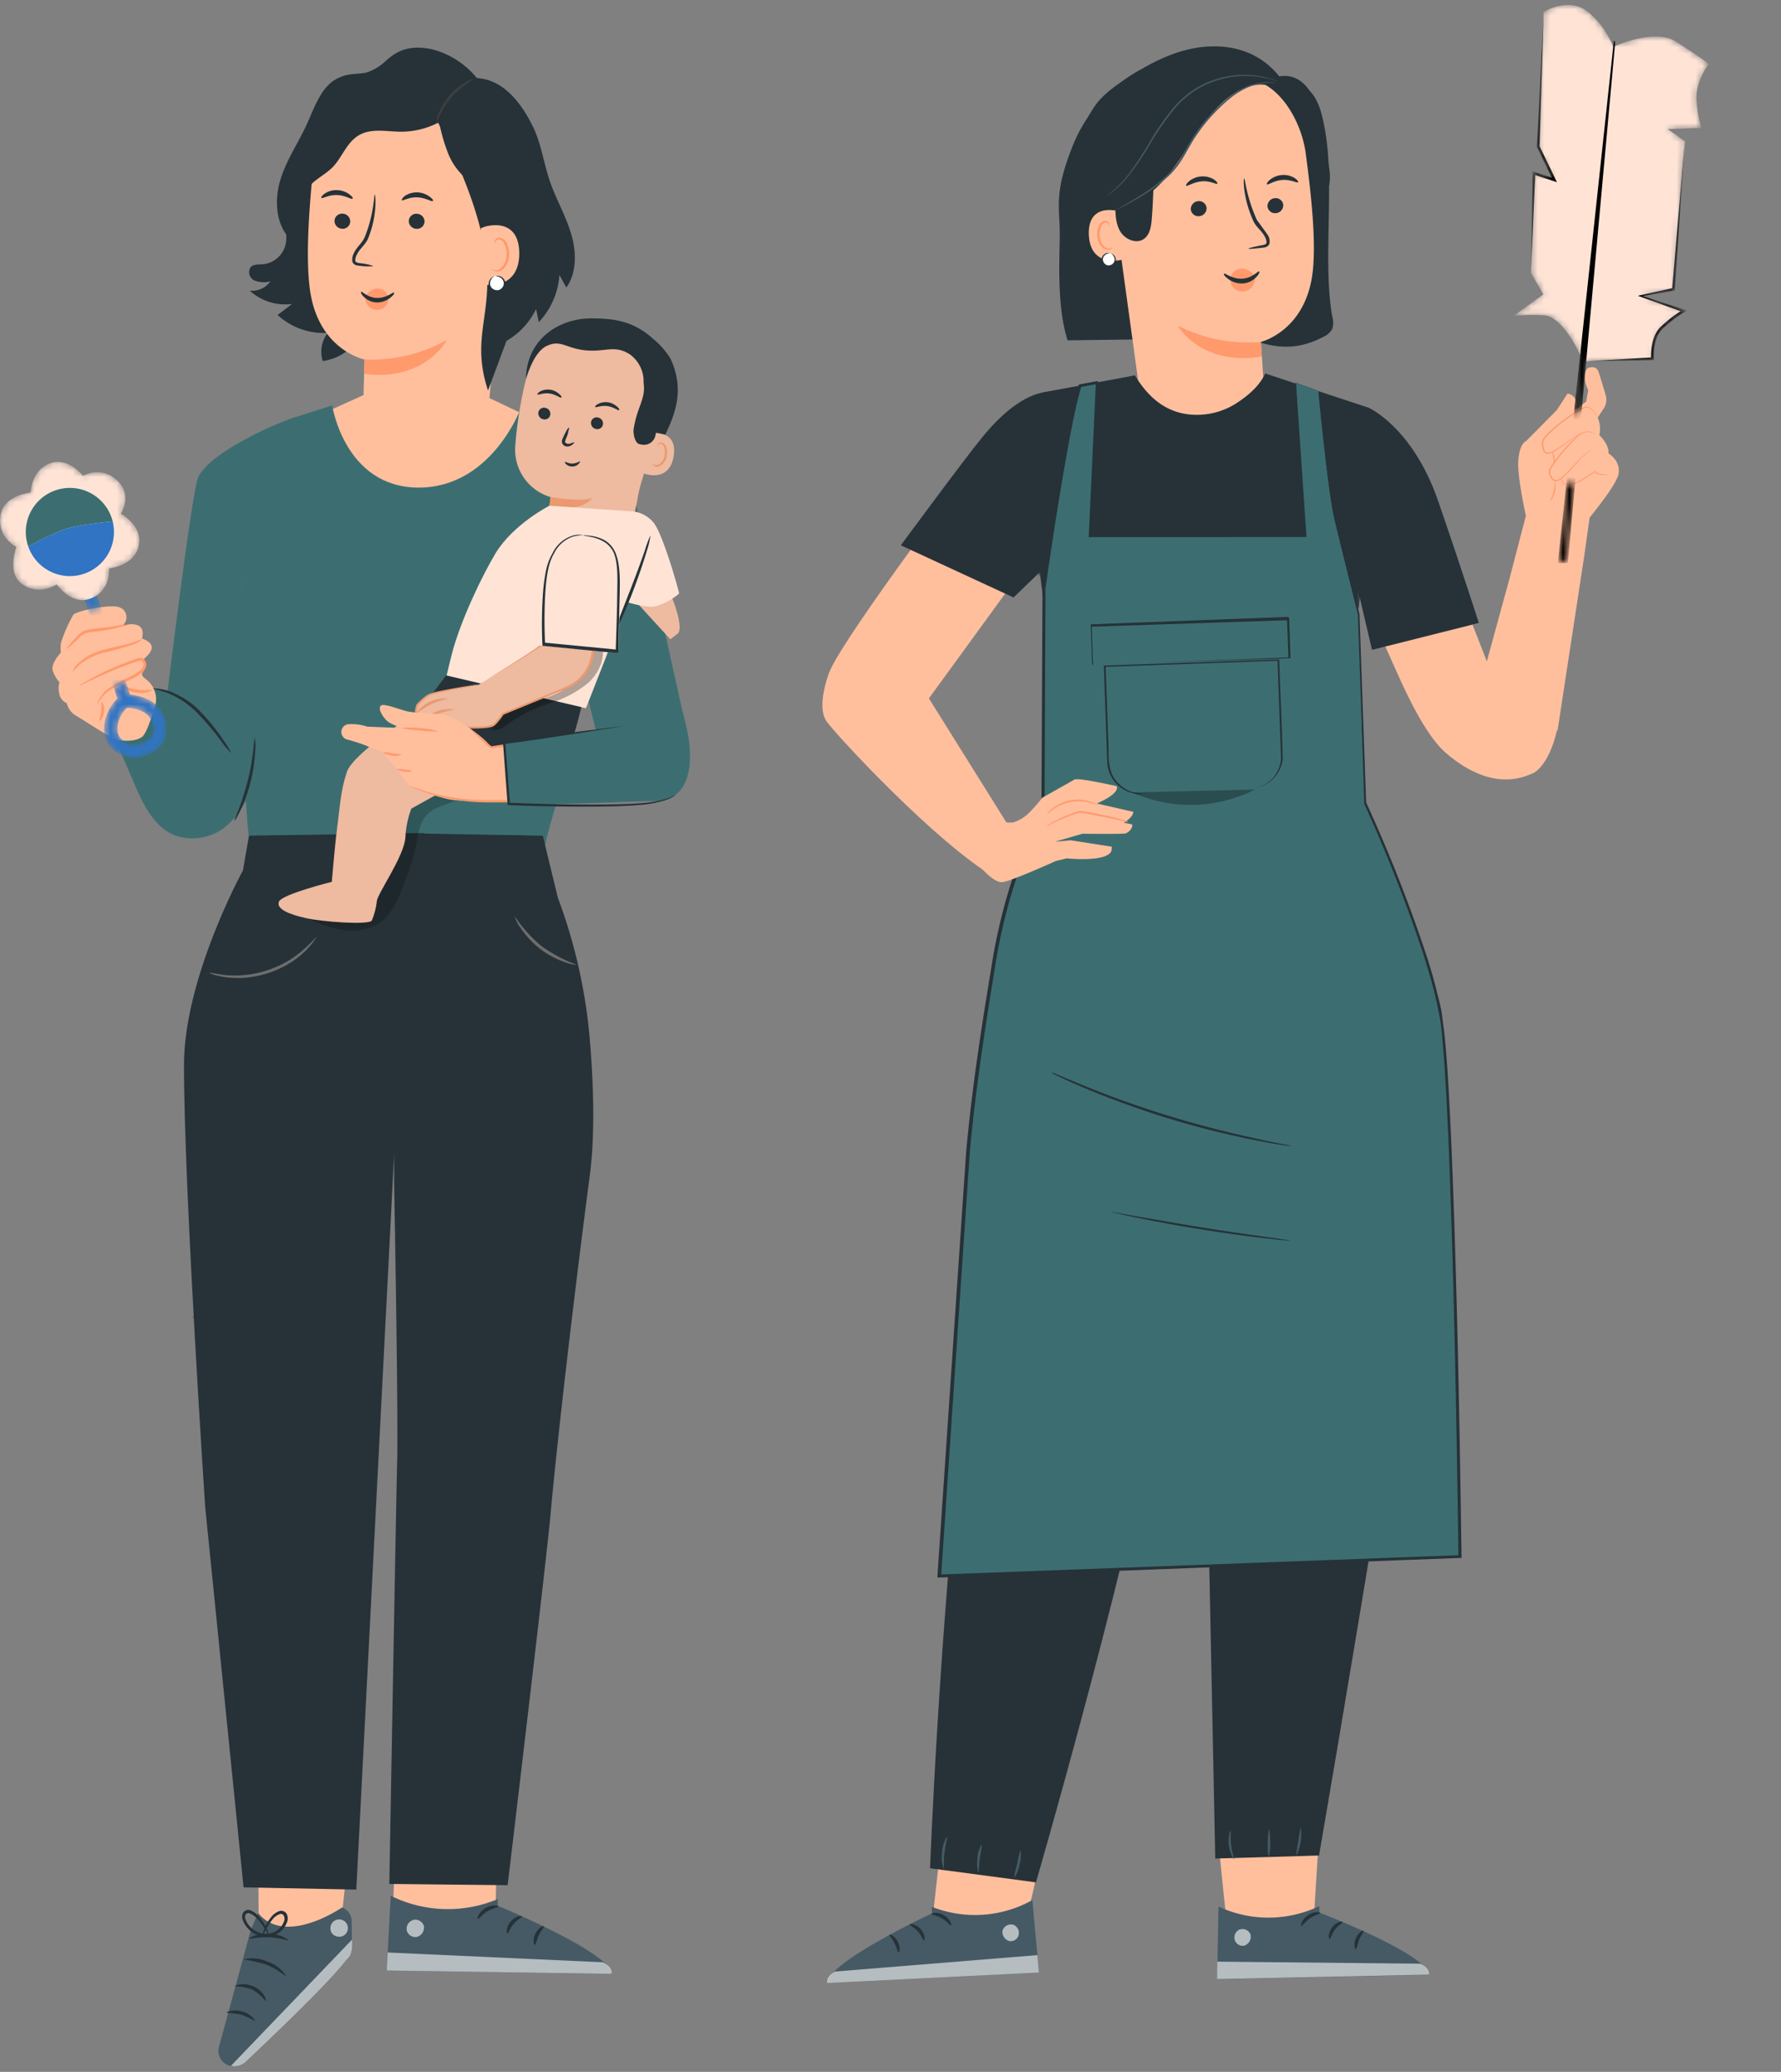 <svg xmlns="http://www.w3.org/2000/svg" fill="none" viewBox="0 0 282 328">
  <rect x="0" y="0" width="282" height="328" fill="#808080" stroke="none"/>
  <path fill="#3C6E71" d="M40.116 113.981a5.742 5.742 0 0 0-1.291-3.561c-1.024-1.014-2.804.508-4.246.445-4.7-.213-9.214-2.056-13.914-2.27l-4.166 4.345 4.762 11.118c1.389 3.241 3.063 6.775 6.312 8.154a8.361 8.361 0 0 0 8.386-1.54 13.101 13.101 0 0 0 4.166-7.735c.435-2.97.432-5.987-.01-8.956Z"/>
  <path fill="#FFBF9D" d="m49.09 66.373 8.385-3.792 18.854-.116 11.733 5.582s-11.03 13.041-20.065 13.575c-9.036.534-18.908-15.249-18.908-15.249Z"/>
  <path fill="#263238" d="M39.534 46.008a3.49 3.49 0 0 0 3.273-1.466c-.832.218-1.71.17-2.513-.14a1.44 1.44 0 0 1-.602-2.12c.47-.471 1.239-.393 1.902-.445a4.093 4.093 0 0 0 3.49-2.68c.568-1.614.053-3.377-.148-5.078a13.962 13.962 0 0 1 5.856-12.925l10.665-6.162c3.857 4.949 5.07 11.616 4.267 17.839-.803 6.222-3.49 12.078-6.624 17.454a20.848 20.848 0 0 1-3.211 4.424 8.186 8.186 0 0 1-4.791 2.453 4.922 4.922 0 0 1 .794-4.46 10.77 10.77 0 0 1-7.933-2.836l2.286-1.745a8.343 8.343 0 0 1-6.71-2.113Z"/>
  <path fill="#FFBF9D" d="M80.58 28.624a10.01 10.01 0 0 0-7.253-9.408l-13.361-3.805c-5.795-.794-9.88 6.249-10.473 12.079-.61 6.466-1.064 13.308-.445 18.17 1.248 9.782 8.666 11.248 8.666 11.248l-.2 7.279s-.376 12.03 4.416 12.429c15.429 1.286 15.429-12.019 15.429-12.019l3.203-35.842c.052-.175.026.096.017-.131Z"/>
  <path fill="#263238" d="M52.966 34.916a1.248 1.248 0 0 0 1.17 1.292 1.196 1.196 0 0 0 1.318-1.082 1.248 1.248 0 0 0-1.161-1.3 1.205 1.205 0 0 0-1.327 1.09ZM50.888 31.33c.148.174 1.117-.498 2.461-.454 1.344.043 2.304.741 2.452.584.149-.157-.07-.366-.488-.698a3.42 3.42 0 0 0-1.964-.663 3.229 3.229 0 0 0-1.963.567c-.428.306-.577.594-.498.663ZM64.731 34.934a1.248 1.248 0 0 0 1.17 1.291 1.196 1.196 0 0 0 1.318-1.082 1.248 1.248 0 0 0-1.161-1.3 1.198 1.198 0 0 0-1.327 1.09ZM63.596 31.696c.157.166 1.117-.506 2.46-.454 1.345.053 2.313.742 2.462.585.148-.157-.079-.367-.498-.698a3.49 3.49 0 0 0-1.963-.672 3.386 3.386 0 0 0-1.964.567c-.375.305-.497.593-.497.672ZM59.146 42.125a8.887 8.887 0 0 0-2.173-.463c-.34-.043-.664-.122-.716-.358a1.824 1.824 0 0 1 .262-1.012c.349-.82 1.364-1.585 1.74-2.483 1.527-3.675 1.205-6.966 1.083-7.027-.123-.061-.097 3.134-1.616 6.808-.366.873-1.373 1.655-1.705 2.527a1.999 1.999 0 0 0-.218 1.336.872.872 0 0 0 .55.523c.188.054.381.086.576.096a8.73 8.73 0 0 0 2.217.053Z"/>
  <path fill="#FF9A6C" d="M70.761 53.81s-3.35 6.598-13.09 5.385l.06-2.286a24.524 24.524 0 0 0 13.03-3.098ZM61.15 48.367a1.746 1.746 0 0 0-.162-2.224 1.85 1.85 0 0 0-1.682-.408 2.268 2.268 0 0 0-1.372 1.087l-.096.088a2.017 2.017 0 0 0 1.116 2.01 1.868 1.868 0 0 0 2.196-.553Z"/>
  <path fill="#263238" d="M57.17 46.197c.153-.142.999.93 2.51.974 1.511.043 2.572-.982 2.697-.847.124.134-.085.41-.558.798-.621.503-1.4.771-2.199.757a2.976 2.976 0 0 1-2.008-.892c-.422-.381-.513-.737-.443-.79ZM76.083 13.125a13.5 13.5 0 0 0-7.854-5.367c-3.168-.559-5.07 0-7.156 1.893a7.925 7.925 0 0 1-3.142 1.86c-1.518.296-2.793 0-4.608.968-2.47 1.266-3.56 4.582-4.704 7.113-1.431 3.15-3.49 6.048-4.363 9.373-.873 3.324-.437 7.418 2.373 9.442-.54-2.845-.977-6.004.576-8.439 1.196-1.859 3.317-2.88 4.844-4.477 1.841-1.92 2.077-4.486 4.006-6.318 4.407-4.18 12.165 3.176 20.072-6.048"/>
  <path fill="#263238" d="M48.105 26.425a28.574 28.574 0 0 1 4.364-7.855 15.299 15.299 0 0 1 20.334-2.618l.768.061a12.898 12.898 0 0 1-10.036 4.835c-2.287 0-4.765-.602-6.729.576-1.963 1.178-2.618 3.49-4.154 5.062-1.056 1.064-2.478 1.745-3.49 2.81a11.345 11.345 0 0 0-2.165 4.198c-.724-2.33.175-4.809 1.108-7.07Z"/>
  <path fill="#263238" d="m68.578 17.864 6.24-5.49c4.861-.253 7.986 4.364 9.652 7.855 1.24 2.618 1.624 5.585 2.558 8.351.933 2.767 2.495 5.455 3.368 8.317.873 2.863.995 6.188-.724 8.631L88.58 43.53A12.104 12.104 0 0 1 85.308 51l-.419-2.085a11.73 11.73 0 0 1-4.695 5.053l-2.923 7.854c-4.312-13.152 6.798-14.12-8.693-43.958Z"/>
  <path fill="#263238" d="M69.47 19.007c.32 1.788.81 3.542 1.467 5.236a10.097 10.097 0 0 0 3.212 4.303c2.138 1.544 4.887 1.858 7.444 2.478 2.557.62 5.297 1.798 6.353 4.215a60.271 60.271 0 0 0-2.19-10.472c-1.144-3.77-2.793-7.602-5.926-9.975a10.873 10.873 0 0 0-10.246-1.536"/>
  <path fill="#FFBF9D" d="M76.11 36.2c.132-.333 6.18-2.322 6.11 4.048-.105 6.197-6.31 4.8-6.319 4.617-.008-.183.21-8.666.21-8.666Z"/>
  <path fill="#FF9A6C" d="M77.83 42.561s.106.079.289.166c.258.1.544.1.803 0a2.68 2.68 0 0 0 1.282-2.365 3.552 3.552 0 0 0-.279-1.554 1.213 1.213 0 0 0-.794-.872.532.532 0 0 0-.637.279c-.087.174-.052.297-.087.305-.035.01-.131-.104-.07-.357a.654.654 0 0 1 .244-.384.873.873 0 0 1 .602-.149 1.51 1.51 0 0 1 1.109.978c.251.546.368 1.144.34 1.745-.06 1.248-.724 2.4-1.623 2.618a1.18 1.18 0 0 1-.986-.183c-.183-.079-.218-.218-.192-.227Z"/>
  <path fill="#fff" d="M78.5 43.67a1.221 1.221 0 1 1-.96 1.614 1.266 1.266 0 0 1 .664-1.527"/>
  <path fill="#263238" d="M78.204 43.757a1.614 1.614 0 0 0-.576.811 1.056 1.056 0 0 0 .21.978 1.152 1.152 0 0 0 1.143.366 1.144 1.144 0 0 0 .777-.872 1.065 1.065 0 0 0-.332-.943 1.746 1.746 0 0 0-.925-.384s.096-.061.288-.052a1.283 1.283 0 0 1 1.23 1.414 1.327 1.327 0 0 1-2.373.689 1.24 1.24 0 0 1-.21-1.204c.087-.266.259-.496.49-.655.165-.148.278-.166.278-.148Z"/>
  <path fill="#3E3E3E" d="M69.068 19.408a18.252 18.252 0 0 1 2.383-3.997 17.945 17.945 0 0 1 3.63-2.94 3.49 3.49 0 0 0-1.309.523 10.027 10.027 0 0 0-2.618 2.147c-.74.862-1.33 1.84-1.745 2.897-.202.43-.317.896-.34 1.37Z"/>
  <path fill="#3C6E71" d="m52.596 64.175-6.41 2.056-8.964 30.739s1.825 34.717 2.172 35.323c.348.605 47.039 1.415 47.039 1.415-.499-.445 5.394-16.807 5.91-26.581.517-9.774 0-11.056 0-11.056l2.671-25.674-12.65-5.528S77.682 77.332 66.11 77.19c-11.572-.142-13.513-13.014-13.513-13.014Z"/>
  <path fill="#3C6E71" d="M46.854 66.017c-2.768.784-13.7 5.564-15.489 9.579-.988 2.208-4.834 33.872-4.834 33.872l12.846 17.43-1.166-33.32 8.643-27.56Z"/>
  <path fill="#FFBF9D" d="m62.256 301.288.365-9.232 16.086-.605-.25 11.297-5.848 3.525-10.353-4.985Z"/>
  <path fill="#455A64" d="M78.812 300.647v1.059s17.857 7.371 18.018 10.771l-35.608-.525.65-11.831a20.384 20.384 0 0 0 16.94.526Z"/>
  <path fill="#fff" d="M65.432 303.958a1.462 1.462 0 0 0-1.032 1.647 1.409 1.409 0 0 0 1.62 1.032 1.537 1.537 0 0 0 1.086-1.78 1.451 1.451 0 0 0-1.78-.89M61.232 311.952l.151-2.849 34.06 1.549s1.575.712 1.38 1.825l-35.59-.525Z" opacity=".6"/>
  <path fill="#263238" d="M78.928 301.813c0 .178-.89.24-1.78.783s-1.327 1.273-1.487 1.202c-.16-.071.116-1.068 1.175-1.709 1.06-.641 2.128-.445 2.092-.276ZM82.64 303.406c0 .169-.72.454-1.326 1.175-.605.721-.783 1.505-.952 1.496-.17-.009-.267-.997.498-1.888.766-.89 1.78-.952 1.78-.783ZM84.697 307.902c-.16 0-.392-.837.071-1.781.463-.943 1.273-1.308 1.344-1.166.072.143-.436.65-.8 1.424-.366.775-.446 1.514-.615 1.523Z"/>
  <path fill="#FFBF9D" d="m40.748 280.457.258 27.614 12.73-.917 2.795-26.902-15.783.205Z"/>
  <path fill="#455A64" d="M54.172 301.964s-8.955 6.231-13.3.89l-1.13 2.6-5.056 18.525a2.464 2.464 0 0 0 1.433 2.973 2.51 2.51 0 0 0 1.374.13 2.507 2.507 0 0 0 1.234-.62c3.686-3.427 17.154-16.086 17.02-17.804l-.062-4.549a2.316 2.316 0 0 0-1.513-2.127v-.018Z"/>
  <path fill="#fff" d="m36.565 327.05 19.184-19.994v.988a2.745 2.745 0 0 1-.89 2.199c-1.55 2.047-5.85 6.623-16.024 16.192a2.54 2.54 0 0 1-2.244.615h-.026ZM52.926 304.1a1.424 1.424 0 0 0-.41 1.896 1.458 1.458 0 0 0 1.923.419 1.39 1.39 0 0 0 .623-.908 1.38 1.38 0 0 0-2.243-1.318" opacity=".6"/>
  <path fill="#263238" d="M42.082 316.821a7.427 7.427 0 0 0-2.1-1.833 7.626 7.626 0 0 0-2.778-.517c0-.062.285-.24.89-.32a3.874 3.874 0 0 1 2.154.383 3.7 3.7 0 0 1 1.612 1.433c.249.489.285.837.222.854ZM40.364 319.955a19.469 19.469 0 0 0-2.127-1.015 19.55 19.55 0 0 0-2.35-.293c-.072-.125 1.086-.624 2.501-.196 1.416.427 2.074 1.442 1.976 1.504ZM45.287 312.798c-.115.116-1.3-1.068-3.178-1.781a24.805 24.805 0 0 0-3.56-.819 5.599 5.599 0 0 1 3.756.339 5.473 5.473 0 0 1 2.982 2.261ZM45.697 307.154c-.062.142-1.388-.401-3.124-.463-1.736-.062-3.098.338-3.152.187a4.876 4.876 0 0 1 3.178-.703 4.82 4.82 0 0 1 3.098.979Z"/>
  <path fill="#263238" d="M41.593 306.646a1.87 1.87 0 0 1 .134-.89 6.288 6.288 0 0 1 1.14-2.163 2.816 2.816 0 0 1 1.433-1.068 1.016 1.016 0 0 1 1.059.409c.19.338.25.734.169 1.113a3.48 3.48 0 0 1-3.56 2.546 4.013 4.013 0 0 1-3.562-2.733 1.325 1.325 0 0 1 .143-1.13.997.997 0 0 1 1.095-.312 3.39 3.39 0 0 1 1.406 1.077c.55.607.98 1.31 1.273 2.074.141.276.214.581.214.891a10.672 10.672 0 0 0-1.78-2.671 3.312 3.312 0 0 0-1.247-.89.546.546 0 0 0-.605.169.89.89 0 0 0-.045.748 3.56 3.56 0 0 0 3.08 2.332 3.022 3.022 0 0 0 3.08-2.119 1.112 1.112 0 0 0-.097-.774.532.532 0 0 0-.579-.241 2.513 2.513 0 0 0-1.22.891 8.902 8.902 0 0 0-1.53 2.741ZM85.945 132.305l2.392 9.833a84.443 84.443 0 0 1 5.03 22.184c.587 6.756.89 14.964.044 21.587-2.261 17.11-5.172 41.839-6.231 53.741-.615 7.015-6.802 58.798-6.802 58.798l-18.73-.196s.989-56.341 1.238-66.934c.187-8.306-.48-44.127-.48-44.127v-55.308l23.539.422Z"/>
  <path fill="#263238" d="m56.416 299.142 5.938-115.378 4.816-51.872-27.748.4-.953 5.502s-9.347 16.994-9.338 30.836c0 19.629 3.356 69.898 3.356 69.898l6.08 60.267 17.849.347Z"/>
  <path fill="#6D6D6D" d="M33.154 154.04s.24.125.703.267c.291.097.589.172.89.223.38.086.763.151 1.15.195a14.6 14.6 0 0 0 3.035.054 17.427 17.427 0 0 0 3.65-.757 17.17 17.17 0 0 0 3.373-1.593c.86-.54 1.663-1.166 2.395-1.87.283-.282.55-.579.801-.89.198-.217.38-.449.543-.694.285-.392.427-.615.4-.632-.026-.018-.703.801-1.967 1.931a17.975 17.975 0 0 1-2.394 1.781 16.873 16.873 0 0 1-6.837 2.288c-.985.102-1.977.117-2.964.044-1.7-.169-2.751-.481-2.778-.347ZM81.51 145.085c.176.613.463 1.189.846 1.7a13.877 13.877 0 0 0 3.107 3.383 14.084 14.084 0 0 0 4.041 2.181 5.48 5.48 0 0 0 1.86.4 23.205 23.205 0 0 1-5.608-2.955 22.458 22.458 0 0 1-4.246-4.709Z"/>
  <path fill="#3C6E71" d="M95.033 70.361s3.908 2.057 5.465 8.617c1.558 6.561 7.932 35.297 7.932 35.297l-14.045 1.519s-7.213-29.4-7.044-30.095c.17-.694 7.692-15.338 7.692-15.338Z"/>
  <path fill="#FFBF9D" d="M22.597 104.465a1.628 1.628 0 0 1 0 1.967c-.276.356 0 .721.454 1.051a3.978 3.978 0 0 1 1.468 4.451c-.623 2.003-1.415 4.237-1.976 4.682-1.05.846-3.044.686-3.934.525-.89-.16-5.048-2.937-6.463-3.774a3.124 3.124 0 0 1-1.576-2.048 1.984 1.984 0 0 1-1.05-1.05 3.712 3.712 0 0 1-.107-2.261 5.343 5.343 0 0 1-1.042-1.78c-.427-1.149 1.255-2.885 1.255-2.885-.03-.489-.03-.979 0-1.469a22.394 22.394 0 0 1 1.995-4.566c.373-.428 3.783-1.318 6.23-1.318 2.449 0 2.155 1.94 2.155 1.94a1.514 1.514 0 0 1-.579 1.051l1.158-.151c2.733-.16 1.887 2.252 1.887 2.252 3.418 1.202.107 3.258.16 3.419"/>
  <path fill="#FF9A6C" d="M20.228 98.963c0 .063-.596.134-1.53.401a23.868 23.868 0 0 1-3.793.65 9.19 9.19 0 0 0-1.068.178 2.185 2.185 0 0 0-.445.151c-.134.054-.25.16-.419.249a.83.83 0 0 0-.32.259c-.1.113-.207.22-.32.32l-.58.552c-.355.338-.658.623-.89.783-.231.161-.302.285-.329.267-.027-.017 0-.178.205-.391l.756-.89.543-.597c.098-.107.205-.214.303-.329a1.16 1.16 0 0 1 .4-.347c.14-.105.285-.201.437-.285.185-.086.38-.152.579-.196a6.405 6.405 0 0 1 1.095-.196c1.557-.196 2.813-.294 3.792-.507a3.18 3.18 0 0 1 1.584-.072ZM22.597 101.18a4.44 4.44 0 0 1-1.638.89 43.008 43.008 0 0 1-4.3 1.202c-1.417.341-2.75.968-3.916 1.843a17.67 17.67 0 0 0-1.264 1.308 3.067 3.067 0 0 1 1.05-1.549 9.33 9.33 0 0 1 4.015-2.047c1.7-.454 3.24-.721 4.308-1.068 1.069-.347 1.71-.641 1.745-.579ZM12.475 108.64c.211-.203.451-.374.712-.507.481-.294 1.184-.695 2.074-1.158.89-.463 1.977-.979 3.196-1.495a63.072 63.072 0 0 1 1.94-.775l1.042-.374c.187-.066.377-.123.57-.169a.903.903 0 0 1 .721.152 1.19 1.19 0 0 1 .383 1.273 2.11 2.11 0 0 1-.73.979c-.57.418-1.181.776-1.825 1.068a21.674 21.674 0 0 0-3.107 1.585 5.517 5.517 0 0 0-2.03 2.394c.007-.313.093-.619.25-.89a5.107 5.107 0 0 1 1.593-1.78 19.539 19.539 0 0 1 3.107-1.701c.608-.29 1.186-.639 1.727-1.041.264-.189.466-.453.579-.757a.755.755 0 0 0-.223-.765c-.187-.17-.498 0-.89.08l-1.033.365a61.528 61.528 0 0 0-5.145 2.136c-1.79.81-2.875 1.38-2.91 1.38Z"/>
  <path fill="#FF9A6C" d="M21.42 111.693a3.352 3.352 0 0 1-1.825-1.059c-.89-.801-1.317-1.674-1.21-1.78.106-.107.694.641 1.522 1.388.828.748 1.575 1.336 1.513 1.451ZM24.127 109.254a3.66 3.66 0 0 1-2.67.356 3.712 3.712 0 0 1-2.449-1.237c.08-.116 1.095.543 2.52.774 1.424.232 2.572-.026 2.599.107ZM16.108 111.124c.107-.054.48.649.365 1.575-.116.926-.641 1.522-.74 1.442-.097-.08.188-.685.286-1.495.098-.81-.045-1.478.089-1.522Z"/>
  <path fill="#263238" d="M36.626 119.242a11.842 11.842 0 0 1-1.558-1.851 44.536 44.536 0 0 0-3.765-4.451 14.088 14.088 0 0 0-4.727-3.214c-1.38-.534-2.315-.623-2.297-.712.018-.089.232 0 .659 0 .606.061 1.203.19 1.78.383a12.99 12.99 0 0 1 4.95 3.195 31.805 31.805 0 0 1 3.694 4.567c.488.652.911 1.35 1.264 2.083ZM40.346 116.83c.12.661.144 1.335.072 2.003a25.277 25.277 0 0 1-.704 4.807 22.486 22.486 0 0 1-2.385 6.053l-.196.312.071-.347c.044-.232.08-.339.107-.33.026.009 0 .107 0 .338h-.125a46.222 46.222 0 0 0 2.048-6.106c.943-3.668.961-6.739 1.112-6.73ZM90.002 84.791c.143.305.25.624.32.953.179.623.401 1.54.642 2.67a66.918 66.918 0 0 1 1.246 8.956c.22 3.01.27 6.029.151 9.044a60.029 60.029 0 0 1-.169 2.733c-.012.337-.06.671-.142.997a4.05 4.05 0 0 1-.045-1.006v-2.733c0-2.305 0-5.492-.285-9-.285-3.507-.703-6.658-1.104-8.901a91.001 91.001 0 0 0-.498-2.671 3.73 3.73 0 0 1-.116-1.041ZM85.186 132.39c0 .125-9.792.232-21.934.232-12.143 0-21.935-.107-21.935-.232 0-.124 9.792-.231 21.935-.231 12.142 0 21.934.098 21.934.231ZM30.336 208.547c.234-.024.47-.024.703 0l2.003.124c1.053.063 2.108.063 3.16 0a13.402 13.402 0 0 0 4.06-.837 8.902 8.902 0 0 0 3.979-2.91 10.213 10.213 0 0 0 1.611-5.422c.276-4.121.579-8.635.89-13.353.428-6.124.828-11.875 1.166-16.789l.223.214c-4.252.347-8.524.4-12.783.16a88.864 88.864 0 0 1-3.561-.223l-.944-.089c-.213 0-.32-.017-.32-.053.11-.01.22-.01.33 0h.943l3.56.116c4.247.151 8.498.041 12.73-.33h.24v.241c-.32 4.914-.694 10.682-1.103 16.789-.33 4.745-.641 9.267-.89 13.353a10.549 10.549 0 0 1-1.736 5.617 9.14 9.14 0 0 1-4.166 2.991c-1.34.477-2.745.745-4.166.792a24.748 24.748 0 0 1-3.187-.089c-.89-.071-1.54-.151-1.994-.213a3.303 3.303 0 0 1-.748-.089Z"/>
  <path fill="#000" d="M83.846 120.825a2.386 2.386 0 0 0-1.046-.677c-5.272-2.157-11.619-.769-16.01 2.868-4.391 3.638-6.898 9.219-7.473 14.893-.202 1.998-.25 4.188-1.575 5.702a5.607 5.607 0 0 1-3.8 1.697 16.623 16.623 0 0 1-4.236-.411l-1.874.088a23.863 23.863 0 0 0 6.49 2.252 8.016 8.016 0 0 0 6.508-1.686 12.035 12.035 0 0 0 2.647-4.48 39.98 39.98 0 0 0 2.33-6.969c.374-1.822.55-3.839 1.851-5.167 1.301-1.328 3.493-1.574 5.165-2.551 1.337-.783 2.405-2.083 3.9-2.54 1.494-.457 3.043.104 4.578.031a3.285 3.285 0 0 0 2.247-.815 1.782 1.782 0 0 0 .298-2.235Z" opacity=".22"/>
  <path fill="#EEBAA0" d="M106.462 94.758s1.924 4.743.799 5.596l-1.116.853-4.948-5.398 5.265-1.05ZM86.672 83.26l.503-4.571a7.809 7.809 0 0 1-5.587-8.11 62.017 62.017 0 0 1 1.17-8.22c.957-5.314 3.276-7.747 3.276-7.747a10.223 10.223 0 0 1 9.754-2.85 13.844 13.844 0 0 1 8.899 7.154 6.57 6.57 0 0 1 .446 4.693c-1.013 3.592-2.875 10.407-3.418 12.233a21.697 21.697 0 0 0-.821 3.447l-.852 4.096a7.26 7.26 0 0 1-7.941 6.359c-3.862-.399-5.59-3.3-5.428-6.484Z"/>
  <path fill="#EEBAA0" d="M102.836 68.547c.116.004 4.568-.69 3.831 3.694-.737 4.386-4.957 2.71-4.944 2.585.013-.124 1.113-6.279 1.113-6.279Z"/>
  <path fill="#EB996E" d="M103.332 73.367s.069.064.182.148a.8.8 0 0 0 .566.109 1.89 1.89 0 0 0 1.157-1.538 2.597 2.597 0 0 0-.024-1.123.891.891 0 0 0-.476-.676.39.39 0 0 0-.486.135c-.074.104-.06.203-.087.202-.026-.001-.077-.083.009-.258a.476.476 0 0 1 .222-.242.565.565 0 0 1 .438-.039 1.07 1.07 0 0 1 .677.807c.118.41.137.84.055 1.258a2.006 2.006 0 0 1-1.431 1.734.822.822 0 0 1-.669-.237c-.146-.156-.151-.272-.133-.28Z"/>
  <path fill="#263238" d="M85.242 65.291a.97.97 0 0 0 .792 1.088.891.891 0 0 0 1.094-.72.953.953 0 0 0-.783-1.087.89.89 0 0 0-1.103.72ZM85.099 62.446c.102.137.901-.299 1.92-.148 1.02.15 1.703.752 1.832.641.129-.111.01-.285-.32-.572a2.67 2.67 0 0 0-1.446-.673 2.582 2.582 0 0 0-1.551.277c-.346.202-.486.411-.435.475ZM93.585 66.83a.971.971 0 0 0 .791 1.086.89.89 0 0 0 1.094-.729.962.962 0 0 0-.782-1.087.89.89 0 0 0-1.103.73ZM94.254 64.438c.102.137.901-.3 1.92-.15 1.02.151 1.703.754 1.832.642.129-.111.01-.285-.32-.572a2.743 2.743 0 0 0-1.446-.673 2.583 2.583 0 0 0-1.551.277c-.344.158-.485.367-.435.475ZM89.47 73.138c-.028.055.003.21.213.387.282.236.646.353 1.013.325a1.39 1.39 0 0 0 .963-.46c.184-.206.197-.389.201-.397.004-.008-.52.355-1.197.391-.677.036-1.105-.341-1.193-.246Z"/>
  <path fill="#EB996E" d="M87.175 78.698s5.229.837 6.59.117c0 0-1.275 2.362-6.78 1.284l.19-1.401Z"/>
  <path fill="#263238" d="M90.088 67.695c-.063-.002-.22.18-.42.538-.095.175-.209.394-.324.63-.115.237-.115.255-.182.387-.078.15-.137.31-.177.475a.773.773 0 0 0 .122.61.89.89 0 0 0 .461.318c.154.04.316.046.472.016.125-.027.247-.071.36-.13.392-.236.533-.445.499-.5-.034-.054-.279.071-.63.184a.784.784 0 0 1-.552-.019.427.427 0 0 1-.217-.168.33.33 0 0 1 .009-.258 1.6 1.6 0 0 1 .128-.37c.058-.131.107-.263.156-.395.05-.132.166-.431.175-.671.138-.397.182-.645.12-.647ZM83.288 59.944c.07-6.011 4.95-9.578 10.472-9.542 3.715.02 6.647.51 9.689 3.27a12.498 12.498 0 0 1 2.719 3.112c2.216 4.798.832 8.546-.827 12.027l-1.46-.317-.124.521a1.826 1.826 0 0 1-1.937 1.396 3.15 3.15 0 0 1-.672-.13c-.643-.236-.939-1.752-.809-2.424.182-1.097.469-2.173.858-3.214.581-1.629.923-2.535.707-4.03a5.277 5.277 0 0 0-2.12-4.474c-2.536-1.672-4.035-.28-7.38-.714-2.883-.365-3.64-1.665-5.813-.67-2.172.996-3.303 5.19-3.303 5.19Z"/>
  <path fill="#FFE4D6" d="M100.39 80.982c-.015.463-.216 11.353-1.066 14.059-.849 2.706-6.55 17.071-6.55 17.071l-22.251-4.32s.368-1.672.986-4.11c1.41-5.556 5.027-12.908 7-16.164 2.828-4.582 8.477-7.455 8.477-7.455l13.404.92Z"/>
  <path fill="#EEBAA0" d="M67.1 112.077c-.702.457-11.154 7.025-12.187 10.152-1.033 3.128-1.079 5.532-1.59 9.31-.325 2.484-.782 8.064-.782 8.064s-7.863 1.96-8.366 3.128c-.503 1.168 1.633 2.033 4.268 2.622 2.635.588 9.763 1.098 10.42.407.41-.966.678-1.986.797-3.028.041-1.211 4.294-7.054 4.532-10.137.067-1.568.384-3.116.94-4.583l11.06-6.128s7.187 1.687 10.14.264c2.952-1.423 4.644-5.571 4.644-5.571l.84-4.551-21.222-4.731-3.495 4.782Z"/>
  <path fill="#FFE4D6" d="M100.391 80.982a4.993 4.993 0 0 1 3.06 1.717c1.451 1.617 4.14 11.108 4.072 11.275A9.701 9.701 0 0 1 103.694 96c-1.54.242-4.431-.685-4.431-.685l1.128-14.333Z"/>
  <path fill="#263238" d="M96.927 101.098c.2-.832.473-1.645.814-2.43.615-1.602 1.386-3.571 2.236-5.752.849-2.18 1.616-4.293 2.129-5.781.236-.82.534-1.62.893-2.393a12.931 12.931 0 0 1-.593 2.492c-.444 1.518-1.147 3.596-1.98 5.84-.834 2.244-1.731 4.262-2.35 5.711a15.394 15.394 0 0 1-1.148 2.313ZM65.188 113.25l9.243 9.589 1.726-.957s5.007 1.837 9.165.597c4.159-1.24 5.547-5.906 5.547-5.906l1.182-4.628-21.409-5.022-3.331 4.43-2.123 1.897Z"/>
  <path fill="#000" d="M95.325 102.113c-.204-.809-.993-1.691-1.738-1.289a8.966 8.966 0 0 1-3.372 7.726c-3.486 2.688-8.585 2.515-11.874 5.45l-.464 1.588c1.213.22 2.288-.733 3.284-1.465a24.133 24.133 0 0 1 6.084-2.867 16.957 16.957 0 0 0 5.89-3.15c1.654-1.485 2.74-3.818 2.19-5.993Z" opacity=".3"/>
  <path fill="#EEBAA0" d="M75.82 108.4s-7.033 1.159-7.895 1.629a8.23 8.23 0 0 0-1.838 1.666s-.367 1.074-.127 1.1c.24.026-.702.983-.286 1.586a.688.688 0 0 0 .493.293.704.704 0 0 0 .546-.178s-.988 1.018-.129 1.172a16.538 16.538 0 0 0 3.689-.534l1.086-.498s-1.924 2.608-1.618 3.055c.305.447 1.032.035 1.257-.296a31.27 31.27 0 0 1 2.748-2.197s3.832.237 4.523-.434c.475-.517.9-1.079 1.268-1.676l9.985-4.116a6.893 6.893 0 0 0 4.082-4.494l.004-.098c.2-.67 2.317-15.754 2.148-16.294-.169-.54.425-3.327-2.447-3.772-2.871-.445-6.117-.35-6.649 1.645-.53 1.996-.44 14.241-.44 14.241l-.389 1.768c-.37.692-10.01 6.432-10.01 6.432Z"/>
  <path fill="#EB996E" d="m75.823 108.4.164-.119.51-.331 1.985-1.242 3.186-1.994 1.995-1.287 1.076-.729c.373-.254.723-.54 1.045-.856l-.002.045.38-1.769c-.022-2.487-.033-5.285.026-8.348l.163-4.779c.034-.427.102-.85.203-1.267.132-.45.412-.843.795-1.113a4.986 4.986 0 0 1 2.558-.804 14.563 14.563 0 0 1 2.714.092c.983-.014 1.93.36 2.638 1.043.582.81.849 1.804.751 2.796a3.89 3.89 0 0 1-.025.739l-.025.72-.156 1.448a535.45 535.45 0 0 1-1.619 11.982c-.087.84-.27 1.668-.547 2.467a6.891 6.891 0 0 1-1.337 2.128 7.437 7.437 0 0 1-1.967 1.519c-.744.376-1.474.636-2.207.95l-8.466 3.481.1-.077c-.325.492-.686.959-1.08 1.398a5.367 5.367 0 0 1-.314.319 1.352 1.352 0 0 1-.454.243c-.293.088-.593.15-.897.183a20.387 20.387 0 0 1-3.352.047l.125.004c-.603.443-1.198.895-1.774 1.338-.284.231-.569.462-.817.694-.117.15-.25.286-.397.406-.167.119-.359.2-.56.239a.684.684 0 0 1-.653-.183.538.538 0 0 1-.1-.208.464.464 0 0 1 .006-.187c.016-.1.043-.197.081-.291a6.53 6.53 0 0 1 .487-.955c.35-.594.734-1.142 1.118-1.681l.213.257-1.086.497c-.887.216-1.785.384-2.69.506-.213-.008-.438.038-.66.04a1.153 1.153 0 0 1-.717-.158.467.467 0 0 1-.146-.424c.02-.121.06-.237.119-.344.108-.189.24-.364.392-.521l.206.221c-.172.132-.38.208-.595.22a.746.746 0 0 1-.57-.268.82.82 0 0 1-.212-.578 1.56 1.56 0 0 1 .143-.547c.068-.158.153-.316.23-.456l.003-.107c.003-.08 0 0 0 0-.003.08-.107-.003-.104-.083a.374.374 0 0 1 .006-.178c.025-.337.1-.667.22-.982a8.09 8.09 0 0 1 1.837-1.612 9.07 9.07 0 0 1 2.042-.581c1.284-.269 2.377-.454 3.273-.611l2.042-.323.529-.071.178.006a.563.563 0 0 1-.18.048l-.52.107-2.028.394a87.21 87.21 0 0 0-3.248.665 9.093 9.093 0 0 0-1.97.583 8.008 8.008 0 0 0-1.711 1.582c-.097.286-.161.583-.19.884a.115.115 0 0 0-.003.071s-.073.051-.054-.002l.002-.053a.184.184 0 0 1 .096.066.213.213 0 0 1-.006.16c.002.03 0 .059-.003.089l-.057.123a9.333 9.333 0 0 0-.22.447.727.727 0 0 0 .025.82.542.542 0 0 0 .766.026l.197.212c-.13.139-.243.294-.336.461-.095.166-.119.343-.013.391.373.107.767.12 1.148.039a23.62 23.62 0 0 0 2.69-.505l1.095-.507.588-.274-.383.531c-.374.531-.75 1.088-1.09 1.673a5.228 5.228 0 0 0-.449.876c-.058.141-.082.309-.01.303.042.041.095.07.152.084a.333.333 0 0 0 .175-.002 1.13 1.13 0 0 0 .407-.182c.128-.111.243-.235.342-.372a10.9 10.9 0 0 1 .853-.719 67.352 67.352 0 0 1 1.775-1.365l.055-.043.071.002a19.12 19.12 0 0 0 3.272-.058c.267-.032.531-.085.79-.16.109-.039.212-.093.308-.159l.286-.293c.374-.428.72-.881 1.035-1.355l.002-.053.053.002 8.459-3.508c.723-.305 1.49-.582 2.17-.933a6.858 6.858 0 0 0 1.83-1.426 6.58 6.58 0 0 0 1.253-1.998c.262-.764.433-1.557.508-2.361a420.619 420.619 0 0 0 1.628-11.973c.07-.479.086-.96.102-1.44l.069-.71c.038-.227.045-.457.023-.686a3.713 3.713 0 0 0-.635-2.543 3.366 3.366 0 0 0-2.366-.908 13.727 13.727 0 0 0-2.67-.091 4.756 4.756 0 0 0-2.358.695 1.78 1.78 0 0 0-.663.913 7.396 7.396 0 0 0-.184 1.196c-.144 1.635-.19 3.228-.232 4.75-.104 3.053-.083 5.85-.088 8.337a74.557 74.557 0 0 0-.398 1.768 7.683 7.683 0 0 1-1.125.853l-1.102.711-2.013 1.268-3.22 1.939-2.026 1.179-.527.294a.713.713 0 0 1-.157.173Z"/>
  <path fill="#EB996E" d="M72 112.332c-1.004.182-1.99.446-2.95.791a18.483 18.483 0 0 0-2.57 1.695 5.476 5.476 0 0 1 5.52-2.486ZM70.84 110.565c-.005.133-1.231.287-2.58.937-1.35.649-2.279 1.49-2.374 1.398a5.744 5.744 0 0 1 4.953-2.335Z"/>
  <path fill="#FFE4D6" d="M91.624 81.765c-1.762-.123-4.478.402-6.201 4.662-1.724 4.26-1.138 15.644-1.138 15.644l13.62 1.32s.347-10.213.322-12.849c-.052-5.564-.97-8.376-6.603-8.777Z"/>
  <path fill="#263238" d="M92.345 84.742c.143-.01.286-.006.428.014.41.025.82.074 1.224.149a6.235 6.235 0 0 1 1.856.695 4.195 4.195 0 0 1 1.659 2.07c.71 1.887.656 4.273.594 6.872-.061 2.6-.125 5.529-.194 8.618l-.008.231-.232-.007-5.204-.498-6.402-.628-.187-.006.006-.178a70.348 70.348 0 0 1 .092-8.203c.086-1.17.241-2.334.465-3.485a9.27 9.27 0 0 1 1.068-2.842 5.236 5.236 0 0 1 3.284-2.775 3.624 3.624 0 0 1 1.552-.054c-.509.02-1.015.086-1.512.198a5.154 5.154 0 0 0-3.094 2.675c-.944 1.571-1.232 3.762-1.395 6.189a74.323 74.323 0 0 0-.036 8.151l-.198-.203 6.402.619 5.204.506-.23.206c.105-3.088.204-5.98.24-8.598.035-2.618.168-4.975-.475-6.77a3.927 3.927 0 0 0-1.522-1.86 6.234 6.234 0 0 0-1.757-.737c-1.043-.25-1.63-.27-1.628-.35Z"/>
  <path fill="#FFBF9D" d="m107.122 111.026-7.516 4.306-21.872 3.094c-.288-.981-2.94-2.838-3.758-3.424 0 0-2.492-1.893-4.755-1.987a36.127 36.127 0 0 1-4.587-.368c-.991-.168-3.864-1.377-4.321-.941-.457.435.067 1.45.796 2.253.73.803 2.727 1.307 2.727 1.307l-5.683-.231c-.975-.32-2.001-.45-3.024-.383a1.245 1.245 0 0 0-1.074 1.09 1.244 1.244 0 0 0 .798 1.305c.996.254 1.978.563 2.94.924 1.232.526 2.919 1.113 2.919 1.113s1.457 2.279 2.295 2.647c0 0 1.104 2.226 2.138 2.792a26.074 26.074 0 0 0 4.063 1.53l1.484.403c.3.066.576.119.835.158 1.217.187 7.432.294 10.237.301l-.004-.038c8.005.204 17.666.223 22.265-.673 8.637-1.665 3.097-15.178 3.097-15.178Z"/>
  <path fill="#FF9A6C" d="M69.474 115.797a10.175 10.175 0 0 0-2.934-.515 9.903 9.903 0 0 0-2.982.001c.972.202 1.96.322 2.952.358.981.141 1.974.193 2.964.156ZM60.614 119.1c.007.085.586.405 1.424.509a2.312 2.312 0 0 0 1.537-.136c-.01-.108-.669-.111-1.46-.211a5.35 5.35 0 0 0-1.501-.162ZM65.214 122.07c-.01-.1-.511-.172-1.138-.256-.627-.084-1.136-.139-1.158-.044-.023.095.461.315 1.111.397.65.082 1.193-.005 1.185-.097ZM99.606 115.333c-.33.112-.671.186-1.018.222l-2.804.442c-2.36.364-5.635.833-9.248 1.323l-5.106.686-2.221.282-1.011.128-.246.022a.329.329 0 0 1-.316-.065 3.608 3.608 0 0 1-.381-.284c-.922-.786-1.602-1.469-2.078-1.946a4.58 4.58 0 0 1-.704-.766c.3.189.579.408.833.654.504.436 1.228 1.092 2.145 1.832.114.092.233.177.356.255.006.069.208-.019.37-.033l1-.151 2.226-.321 5.096-.715c3.62-.492 6.89-.913 9.274-1.202l2.815-.32c.338-.043.678-.057 1.018-.043ZM104.067 126.223c-.131.03-.265.042-.399.036l-1.146.101c-.999.089-2.443.14-4.233.213-3.574.147-8.495.304-13.963.402-2.73.048-5.33.077-7.695.047a32.637 32.637 0 0 1-6.261-.723 23.704 23.704 0 0 1-4.061-1.243 10.632 10.632 0 0 1-1.05-.48c-.235-.119-.357-.186-.35-.202.005-.016.52.194 1.457.537 1.322.472 2.678.844 4.057 1.112 2.048.396 4.128.606 6.213.627 2.326.018 4.956-.029 7.686-.078l13.964-.285 4.231-.081 1.152-.017a1.83 1.83 0 0 1 .398.034Z"/>
  <path fill="#3C6E71" d="m80.538 127.239-.697-9.52 19.028-2.78 1.307-3.922 5.64-5.533c.753 2.893 2.027 5.617 2.987 10.132 1.199 5.645.204 11.193-5.009 11.193-3.357 0-16.821.757-23.256.43Z"/>
  <path fill="#263238" d="M107.003 125.818a1.943 1.943 0 0 1-.355.263c-.361.22-.744.403-1.143.547a17.745 17.745 0 0 1-4.597.83c-3.952.378-14.193.285-20.36 0l-.168-.004-.011-.175-.19-2.489-.53-7.166-.006-.132.1-.075c4.963-.751 19.285-2.522 19.285-2.522s-13.965 2.274-19.004 2.864l.538 7.003.171 2.322c6.197.288 16.244.421 20.141.106a19.286 19.286 0 0 0 4.579-.707 8.256 8.256 0 0 0 1.55-.665Z"/>
  <mask id="a" width="27" height="47" x="0" y="73" maskUnits="userSpaceOnUse" style="mask-type:alpha">
    <path fill="#CA463E" fill-rule="evenodd" d="M13.4 94.986c-2.504.275-4.417-2.464-4.417-2.464s-2.89 1.964-5.63-.167c-2.292-1.783-.752-5.77-.752-5.77s-3.26-1.588-2.48-5.21c.654-3.04 4.737-3.4 4.737-3.4s.055-3.448 2.982-4.6c2.928-1.15 5.295 1.952 5.295 1.952s2.927-1.756 5.546.864c2.341 2.34.446 5.127.446 5.127s3.505 1.906 2.87 4.99c-.683 3.329-4.737 3.678-4.737 3.678s.31 2.797-1.962 4.282c.06.084.108.178.143.28l.55 1.643-2.088.381-.454-1.358a1.053 1.053 0 0 1-.05-.228Zm4.59 13.809.606 1.81c-.927.842-1.614 2.078-1.922 3.318-.378 1.527-.249 3.397 1.15 4.645.736.657 1.55 1.119 2.461 1.308.916.189 1.848.086 2.792-.255.922-.334 1.789-.842 2.41-1.592.64-.775.966-1.749.872-2.878-.17-2.038-1.147-3.378-2.475-4.178-1.025-.617-2.21-.884-3.282-.99l-.698-2.089-1.914.901Zm.723 5.633c.246-.994.813-1.884 1.422-2.377.98.071 1.932.28 2.666.722.758.456 1.352 1.196 1.465 2.553.05.587-.111 1.017-.398 1.364-.308.372-.809.703-1.506.956-.647.234-1.182.27-1.65.173-.473-.098-.962-.348-1.49-.818-.587-.524-.788-1.446-.509-2.573Z" clip-rule="evenodd"/>
  </mask>
  <g mask="url(#a)">
    <path fill="#3074C3" fill-rule="evenodd" d="M14.112 93.885a1.05 1.05 0 0 1 1.33.663l5.16 15.435c1.073.106 2.258.373 3.283.99 1.328.8 2.305 2.14 2.475 4.178.094 1.129-.233 2.103-.873 2.878-.62.75-1.488 1.258-2.41 1.592-.943.341-1.876.444-2.791.255-.912-.189-1.725-.651-2.461-1.308-1.4-1.248-1.529-3.118-1.15-4.645.307-1.24.994-2.476 1.921-3.318l-5.147-15.39a1.05 1.05 0 0 1 .663-1.33Zm6.024 18.166c-.61.493-1.176 1.383-1.422 2.377-.28 1.127-.078 2.049.509 2.573.527.47 1.016.72 1.489.818.469.097 1.003.061 1.65-.173.698-.253 1.199-.584 1.506-.956.287-.347.448-.777.399-1.364-.114-1.357-.708-2.097-1.466-2.553-.734-.442-1.685-.651-2.665-.722Z" clip-rule="evenodd"/>
    <path fill="#FFE4D6" d="M14 94.863c-2.791.845-5.017-2.341-5.017-2.341s-2.89 1.964-5.63-.167c-2.291-1.783-.752-5.77-.752-5.77s-3.26-1.588-2.48-5.21c.655-3.04 4.738-3.4 4.738-3.4s.054-3.448 2.982-4.6c2.927-1.15 5.295 1.952 5.295 1.952s2.926-1.756 5.546.864c2.34 2.34.446 5.127.446 5.127s3.504 1.906 2.87 4.99c-.684 3.329-4.738 3.678-4.738 3.678s.419 3.762-3.26 4.877Z"/>
    <path fill="#3C6E71" d="M16 79.289a6.978 6.978 0 0 0-11.52 7.246c1.241-.698 4.192-2.242 6.071-2.827 1.879-.585 5.644-1.01 7.292-1.149A6.945 6.945 0 0 0 16 79.289Z"/>
    <path fill="#3074C3" d="M6.13 89.157a6.978 6.978 0 0 0 11.712-6.598c-1.648.14-5.413.564-7.292 1.15-1.878.585-4.83 2.128-6.07 2.827a6.95 6.95 0 0 0 1.65 2.621Z"/>
  </g>
  <path fill="#263238" d="M204.51 15.627a12.4 12.4 0 0 0-6.431-7.08c-3.272-1.51-7.106-1.499-10.582-.554-3.476.945-6.661 2.762-9.65 4.776-1.68 1.136-3.346 2.359-4.496 4.026-2.093 3.038-4.038 7.93-4.011 11.618.021 2.987 1.665 10.35 3.106 12.966.513.934 1.674 1.729 3.028 2.383a25.27 25.27 0 0 0 5.867 6.758l1.661-6.127 21.508-28.766Z"/>
  <path fill="#263238" d="M169.038 53.878c-1.665-5.316-1.289-11.961-1.239-16.552.051-4.592-1.044-6.552 2.114-14.393a23.672 23.672 0 0 1 10.52-11.813l16.571 1.149c-.129-.29-.258-.568-.391-.83l5.916.65c2.161-.347 3.698.627 4.812 2.248.373.388.696.822.961 1.291.84 1.488 1.169 3.2 1.482 4.88a39.03 39.03 0 0 1 .555 5.022 90.7 90.7 0 0 0 .201 1.706 7.874 7.874 0 0 1-.096 2.2c.038 7.094-.565 14.941.527 20.795a3.145 3.145 0 0 1-.024 1.837 2.975 2.975 0 0 1-1.471 1.29c-7.178 3.762-12.518-.205-19.895-3.568-1.434-.656-2.906-1.46-4.482-1.34-1.665.13-2.874 4.547-4.371 5.28"/>
  <path fill="#FFBF9D" d="M175.629 26.656a10.039 10.039 0 0 1 6.885-9.727l13.261-4.355c5.807-1.026 10.191 5.882 10.971 11.7.864 6.472 1.594 13.325 1.159 18.226-.866 9.86-8.257 11.629-8.257 11.629s.316 4.641.502 7.477c0 0 3.091 16.887-6.866 17.278-13.508.53-13.092-18.76-13.092-18.76l-4.585-33.344c-.018-.17.025.1.022-.124Z"/>
  <path fill="#FF9A6C" d="M195.222 45.456a1.864 1.864 0 0 1 .08-2.38 1.98 1.98 0 0 1 1.778-.507 2.425 2.425 0 0 1 1.51 1.102l.107.09a2.15 2.15 0 0 1-1.107 2.192 1.996 1.996 0 0 1-2.368-.497Z"/>
  <path fill="#263238" d="M199.381 42.972c-.17-.145-1.028 1.035-2.639 1.145-1.612.11-2.787-.94-2.914-.792-.127.15.107.435.628.83a3.628 3.628 0 0 0 2.379.715 3.177 3.177 0 0 0 2.106-1.035c.436-.426.517-.81.44-.863ZM203.186 32.395a1.253 1.253 0 0 1-1.12 1.345 1.2 1.2 0 0 1-1.368-1.017 1.256 1.256 0 0 1 1.12-1.345 1.206 1.206 0 0 1 1.368 1.017ZM205.54 28.852c-.143.177-1.143-.459-2.489-.363-1.345.095-2.285.844-2.441.69-.078-.072.06-.377.469-.72a3.42 3.42 0 0 1 1.942-.751 3.306 3.306 0 0 1 1.995.495c.418.288.596.57.524.649ZM191.043 32.871a1.254 1.254 0 0 1-1.12 1.345 1.202 1.202 0 0 1-1.212-.573 1.194 1.194 0 0 1-.156-.444 1.256 1.256 0 0 1 1.12-1.345 1.196 1.196 0 0 1 1.211.573c.081.136.134.287.157.444ZM192.748 29.075c-.143.171-1.139-.491-2.483-.363-1.345.127-2.286.839-2.447.685-.073-.067.06-.372.47-.715a3.432 3.432 0 0 1 1.941-.75c.7-.054 1.399.118 1.995.489.434.288.596.576.524.654ZM197.676 39.367c-.004-.08.818-.284 2.158-.55.345-.057.663-.15.707-.387a1.808 1.808 0 0 0-.302-1.006c-.385-.81-1.333-1.473-1.753-2.362-1.669-3.63-1.641-6.748-1.493-6.813.147-.065.356 2.943 2.024 6.573l1.723 2.384c.246.398.342.871.272 1.334a.88.88 0 0 1-.514.556 2.32 2.32 0 0 1-.579.119c-1.386.161-2.23.226-2.243.152Z"/>
  <path fill="#FF9A6C" d="M186.469 51.545s3.634 6.487 13.334 4.891l-.154-2.296a24.677 24.677 0 0 1-13.18-2.595Z"/>
  <path fill="#263238" d="M203.49 15.549c-.698-1.424-2.367-2.2-3.956-2.17a8.368 8.368 0 0 0-4.414 1.614c-5.583 3.754-8.019 12.097-13.524 15.938-1.355.953-3.244.293-4.369 1.505-1.126 1.212-1.781 3.08-1.016 4.544a13.803 13.803 0 0 1-2.221-3.234 4.608 4.608 0 0 1-.096-3.814c.436-.895 1.27-1.614 1.446-2.595.153-.863-.239-1.726-.263-2.603.037-.896.285-1.77.725-2.551 1.98-4.132 4.829-7.939 8.662-10.445a16.553 16.553 0 0 1 8.415-2.8c3.022-.124 5.99.832 8.369 2.698 1.367 1.114 2.799 2.263 2.243 3.929"/>
  <path fill="#FFBF9D" d="M177.444 33.638c-.117-.274-5.333-1.767-5.035 3.651.292 5.258 5.507 3.865 5.528 3.714.021-.15-.493-7.365-.493-7.365Z"/>
  <path fill="#FF9A6C" d="M176.198 39.106c-.027.001-.089.068-.241.149a.935.935 0 0 1-.684.027c-.569-.17-1.112-1.028-1.149-1.974-.04-.45.023-.903.184-1.325a1.079 1.079 0 0 1 .645-.748.465.465 0 0 1 .545.22c.08.146.052.25.079.259.028.01.109-.096.053-.307a.536.536 0 0 0-.227-.318.673.673 0 0 0-.54-.102 1.265 1.265 0 0 0-.908.87 3.058 3.058 0 0 0-.231 1.483c.095 1.067.695 2.018 1.468 2.191a.967.967 0 0 0 .828-.188c.172-.114.194-.232.178-.237Z"/>
  <path fill="#455A64" d="M175.17 31.076c.111-.053.214-.12.308-.2.193-.141.49-.33.843-.617a18.182 18.182 0 0 0 2.66-2.782 49.894 49.894 0 0 0 3.166-4.745 42.09 42.09 0 0 1 3.97-5.683c.795-.894 1.684-1.7 2.653-2.401a13.38 13.38 0 0 1 2.927-1.566c1.758-.7 3.631-1.06 5.523-1.063 1.271-.009 2.538.152 3.767.479.438.1.77.227.997.293.113.048.231.081.352.098a3.196 3.196 0 0 0-.338-.142 9.263 9.263 0 0 0-.988-.341 13.775 13.775 0 0 0-3.802-.558 14.885 14.885 0 0 0-5.604 1.029 13.58 13.58 0 0 0-2.985 1.59 16.426 16.426 0 0 0-2.695 2.435 40.27 40.27 0 0 0-3.979 5.736 55.103 55.103 0 0 1-3.112 4.76 19.494 19.494 0 0 1-2.568 2.778c-.342.297-.629.496-.81.653a2.671 2.671 0 0 0-.285.247Z"/>
  <path fill="#fff" d="M175.661 40.075a1.033 1.033 0 1 0 .249.06"/>
  <path fill="#263238" d="M175.926 40.134c.24.166.421.402.519.676a.867.867 0 0 1-.149.836.974.974 0 0 1-.955.348.98.98 0 0 1-.694-.75.886.886 0 0 1 .257-.813 1.38 1.38 0 0 1 .774-.357s-.088-.05-.254-.043a1.072 1.072 0 0 0-.637.276 1.076 1.076 0 0 0-.358.973 1.135 1.135 0 0 0 2.245.007c.024-.18.001-.363-.065-.532a1.073 1.073 0 0 0-.438-.518c-.165-.106-.245-.114-.245-.103ZM176.596 32.477c.014 1.44.052 2.959.802 4.188.749 1.23 2.482 1.986 3.682 1.189.976-.649 1.192-1.975 1.285-3.146.275-3.384.27-6.785.571-10.16l-6.34 7.929Z"/>
  <path fill="#455A64" d="M202.024 13.138c.002.032-.468-.057-1.313-.024a8.98 8.98 0 0 0-3.436.869c-.74.349-1.441.775-2.092 1.27-.747.58-1.46 1.204-2.133 1.867a27.072 27.072 0 0 0-4.087 5.045c-.604.982-1.132 1.988-1.711 2.927a13.441 13.441 0 0 1-1.947 2.513 23.735 23.735 0 0 1-4.242 3.272c-1.296.8-2.388 1.374-3.143 1.773l-.872.44a1.344 1.344 0 0 1-.316.136c.089-.072.185-.135.287-.188l.843-.488c.739-.43 1.813-1.03 3.087-1.85a24.248 24.248 0 0 0 4.155-3.291A13.03 13.03 0 0 0 187 24.936c.569-.922 1.091-1.928 1.706-2.922a26.36 26.36 0 0 1 4.138-5.084 23.06 23.06 0 0 1 2.176-1.874c.673-.497 1.398-.92 2.162-1.263a8.792 8.792 0 0 1 3.519-.796c.329-.003.658.02.983.068.116.011.23.035.34.073Z"/>
  <path fill="#FFBF9D" d="m209.468 280.554-1.662 26.8-13.391-1.156-1.382-13.353 16.435-12.291ZM162.398 304.153c.254-.422 2.235-9.475 2.235-9.475l-15.602-3.236-1.44 12.967 14.807-.256Z"/>
  <path fill="#455A64" d="m147.543 301.87.036 1.032s-16.555 7.731-16.582 11.036l33.507-1.663-1.037-11.465a18.671 18.671 0 0 1-15.924 1.06Z"/>
  <path fill="#fff" d="M160.289 304.651a1.41 1.41 0 0 1 1.026 1.563 1.292 1.292 0 0 1-.519.853 1.306 1.306 0 0 1-.97.233 1.505 1.505 0 0 1-1.092-1.655 1.365 1.365 0 0 1 1.671-.926M164.503 312.276l-.252-2.758-32.029 2.601s-1.45.743-1.226 1.819l33.507-1.662Z" opacity=".6"/>
  <path fill="#263238" d="M147.494 302.998c.006.165.834.208 1.667.705.833.497 1.302 1.193 1.444 1.115.142-.077-.14-1.027-1.162-1.621-1.023-.593-1.995-.352-1.949-.199ZM144.054 304.668c.006.165.696.42 1.288 1.101.593.681.795 1.438.959 1.421.165-.016.214-.978-.539-1.808-.752-.83-1.713-.868-1.708-.714ZM142.282 309.109c.155-.006.332-.827-.134-1.73-.465-.902-1.251-1.236-1.308-1.089-.057.146.435.614.812 1.365.378.75.464 1.439.63 1.454Z"/>
  <path fill="#455A64" d="m208.889 301.761.036 1.031s17.072 6.54 17.334 9.845l-33.541.714.221-11.52a18.688 18.688 0 0 0 15.95-.07Z"/>
  <path fill="#fff" d="M196.401 305.415a1.4 1.4 0 0 0-.914 1.622 1.315 1.315 0 0 0 1.553.978 1.5 1.5 0 0 0 .971-1.738 1.34 1.34 0 0 0-.694-.759 1.343 1.343 0 0 0-1.028-.037M192.706 313.32l.046-2.768 32.132.327s1.51.638 1.362 1.727l-33.54.714Z" opacity=".6"/>
  <path fill="#263238" d="M209.04 302.861c.006.165-.828.256-1.623.821-.796.565-1.204 1.282-1.361 1.215-.157-.067.077-1.035 1.054-1.71.978-.675 1.955-.482 1.93-.326ZM212.591 304.283c.006.165-.664.468-1.207 1.189-.542.722-.691 1.481-.856 1.486-.165.006-.281-.96.41-1.852.691-.892 1.637-.987 1.653-.823ZM214.675 308.577c-.155.005-.4-.802.011-1.735.411-.934 1.161-1.311 1.228-1.179.067.131-.39.643-.714 1.419-.323.775-.36 1.479-.525 1.495ZM161.574 147.183c-.705.51-4.358 33.194-9.061 76.724-3.895 35.78-5.249 71.861-5.249 71.861l16.765 2.235s13.071-44.86 19.514-76.889c5.941-29.574 8.484-50.19 8.484-50.19l-1.231-21.329-29.222-2.412Z"/>
  <path fill="#263238" d="M211.156 132.406s16.432 19.365 16.368 40.564c-.036 12.68-18.671 120.78-18.671 120.78l-16.431.48-2.397-117.432-3.34-27.532 24.471-16.86Z"/>
  <path fill="#455A64" d="M187.782 171.178a20.32 20.32 0 0 0-.8-2.181 41.274 41.274 0 0 1-1.604-5.364 42.762 42.762 0 0 1-.878-5.524 23.27 23.27 0 0 0-.216-2.326c-.061.205-.085.42-.071.633l.061 1.712c.091 1.885.348 3.759.766 5.599a33.473 33.473 0 0 0 1.729 5.37c.292.661.538 1.189.726 1.544.069.192.166.372.287.537ZM160.575 297.279c.449-.62.742-1.339.855-2.095a4.697 4.697 0 0 0 .147-2.267 12.9 12.9 0 0 0-.522 2.177 11.986 11.986 0 0 0-.48 2.185ZM154.836 296.45s.07-.054.127-.18c.039-.363.063-1.149.175-2.071a18.43 18.43 0 0 0 .333-2.253 4.363 4.363 0 0 0-.707 2.204 6.696 6.696 0 0 0 .075 2.114c-.006.103-.003.186-.003.186ZM149.409 295.826c.114-.004-.041-1.155.147-2.545.189-1.39.491-2.475.386-2.523a4.925 4.925 0 0 0-.769 2.475 5.01 5.01 0 0 0 .236 2.593ZM195.38 294.372c.103-.003-.284-1.022-.433-2.287-.148-1.265-.02-2.312-.134-2.339a5.36 5.36 0 0 0 .567 4.626ZM200.905 294.125c.283-1.518.305-3.072.064-4.597a7.243 7.243 0 0 0-.218 2.29 7.333 7.333 0 0 0 .154 2.307ZM205.251 293.816a7.968 7.968 0 0 0 .716-4.568 12.987 12.987 0 0 0-.395 2.275c-.18.752-.287 1.52-.321 2.293Z"/>
  <path fill="#FFBF9D" d="M130.699 113.896s-1.376-1.851.518-7.246c1.894-5.395 25.096-35.942 25.096-35.942s9.278 6.898 9.082 15.34l-3.793 4.564-14.571 20.02-16.332 3.264Z"/>
  <path fill="#263238" d="m211.069 62.686-10.732-3.565c-.895 1.944-2.625 3.427-4.406 4.613a11.555 11.555 0 0 1-5.994 1.93c-4.641.165-7.841-2.274-10.242-6.247l-1.564.306-13.017 2.403 2.573 62.972 45.857-1.625 3.072-58.96-5.547-1.827Z"/>
  <path fill="#263238" d="M165.866 62.099s-4.147-.462-10.351 7.14c-2.821 3.435-12.878 17.09-12.878 17.09l17.845 8.257 4.153-4.01 2.441 19.057-.99-27.915-.22-19.62ZM215.63 64.909l1.018-.398s7.027 3.097 11.055 14.776 6.446 19.326 6.446 19.326l-16.905 4.265-4.864-20.715 3.25-17.254Z"/>
  <path fill="#263238" d="M216.041 73.608a3.644 3.644 0 0 0-.092.902c-.028.651-.061 1.478-.099 2.45-.088 2.161-.195 4.984-.322 8.106-.126 3.123-.295 5.937-.394 8.099-.048.972-.081 1.8-.12 2.45-.014.304-.003.607.033.908.086-.29.135-.59.143-.893.073-.58.146-1.42.233-2.455.175-2.071.373-4.928.509-8.092.135-3.164.199-6.037.208-8.112-.037-1.031-.005-1.88-.016-2.467-.001-.3-.029-.6-.083-.896Z"/>
  <path fill="#3C6E71" d="M208.728 61.87s1.502 15.568 2.577 20.26c1.038 4.526 3.746 15.106 3.746 15.106l1.06 29.904s9.819 21.272 11.975 33.74c2.156 12.469 3.032 85.537 3.032 85.537l-82.427 3.077s3.694-52.788 4.241-62.977c.548-10.189 2.936-25.534 4.57-35.08a86.344 86.344 0 0 1 4.526-16.474l3.082-8.008.143-33.85s3.616-25.558 5.729-32.086l2.667-.487-1.143 24.284 34.239.035-1.572-24.249 3.555 1.268Z"/>
  <path fill="#263238" d="m208.726 61.87-.879-.33-2.666-.938-.061.002.002.062c.269 4.389.778 12.641 1.499 24.252l.12-.129-34.25-.076.171.18c.359-7.364.751-15.514 1.204-24.296l-.009-.248-.247.01-2.667.486-.124.005.004.113c-.73 2.421-1.229 4.937-1.737 7.506a273.113 273.113 0 0 0-1.424 7.897 713.051 713.051 0 0 0-2.597 16.725c-.053 10.75-.106 22.068-.163 33.851l-.003-.083c-.793 2.093-1.607 4.187-2.421 6.281-.813 2.094-1.635 4.26-2.331 6.463a88.884 88.884 0 0 0-3.201 13.681c-1.548 9.347-3.053 19.023-3.96 28.977-1.359 19.924-2.758 40.747-4.209 62.15-.115 1.687-.231 3.374-.337 5.04l.01.299.299-.011 82.427-3.097.248-.008-.009-.248c-.337-24.055-.804-46.567-1.683-66.979-.263-5.102-.47-10.071-.941-14.897-.105-1.214-.302-2.405-.437-3.598s-.445-2.348-.743-3.484a76.627 76.627 0 0 0-1.919-6.674 233.38 233.38 0 0 0-9.379-23.704l.002.062-1.06-29.904-3.763-14.993c-.48-2.172-.738-4.217-1-6.076-.262-1.86-.457-3.557-.644-5.068-.345-3.013-.601-5.306-.78-6.859l-.269-2.334s.028.794.196 2.337c.169 1.543.374 3.848.719 6.871.167 1.512.361 3.209.603 5.07.241 1.86.51 3.915.98 6.108 1.073 4.34 2.304 9.355 3.702 15.015.299 8.425.65 18.314 1.009 29.906l.002.072a237.827 237.827 0 0 1 9.316 23.675c.676 2.165 1.364 4.381 1.898 6.654.299 1.136.495 2.296.732 3.464.238 1.169.332 2.353.426 3.557.459 4.806.667 9.785.92 14.887.857 20.403 1.294 42.916 1.62 66.961l.249-.256-82.428 3.066.268.29.348-5.051c1.441-21.393 2.85-42.216 4.2-62.098.898-9.923 2.404-19.578 3.93-28.935a90.163 90.163 0 0 1 3.173-13.617c.686-2.193 1.499-4.318 2.322-6.432.823-2.115 1.617-4.188 2.42-6.281l-.003-.093c.047-11.792.09-23.11.132-33.85.829-5.749 1.663-11.333 2.577-16.714.456-2.686.924-5.315 1.404-7.886.508-2.568 1.007-5.084 1.718-7.464l-.15.14 2.667-.497-.235-.199c-.402 8.74-.783 16.93-1.121 24.293l.006.175.176-.006 34.164-.023.123-.005-.004-.134c-.794-11.597-1.355-19.858-1.654-24.235l2.666.938c.543.197.856.29.856.29Z"/>
  <path fill="#263238" d="m166.496 169.836.38.224 1.05.5a98.449 98.449 0 0 0 3.881 1.721c3.312 1.4 7.959 3.166 13.209 4.777a138.725 138.725 0 0 0 13.627 3.43c1.768.35 3.201.599 4.156.751l1.153.176c.134.007.269.002.402-.015a1.93 1.93 0 0 0-.396-.099l-1.134-.228a85.15 85.15 0 0 1-4.161-.885 160.715 160.715 0 0 1-26.764-8.21 305.036 305.036 0 0 1-3.919-1.627l-1.048-.448a2.082 2.082 0 0 0-.436-.067ZM175.833 191.807s.095.048.282.093l.813.198c.708.171 1.738.393 3.017.657 2.559.529 6.093 1.199 10.029 1.834 3.935.635 7.504 1.117 10.096 1.418 1.296.15 2.353.268 3.109.323l.839.074a.905.905 0 0 0 .289-.01l-.281-.063-.831-.125-3.061-.429a473.6 473.6 0 0 1-10.079-1.501c-3.925-.635-7.468-1.273-10.034-1.709l-3.034-.553-.831-.146-.323-.061ZM173.08 105.362a.532.532 0 0 0-.004-.113l-.011-.32a10676.381 10676.381 0 0 0-.206-5.795l-.079.085 31.165-1.032-.161-.15.22 6.188.149-.16-22.168.858-6.579.233-1.784.063 1.743-.062 6.548-.232 22.276-.717.155-.006-.006-.154-.109-3.094-.112-3.145-.17-.149-31.16 1.177-.093.003.003.083.164 4.62.042 1.206.011.299a.369.369 0 0 0 .166.314ZM181.026 125.668a7.136 7.136 0 0 1-1.681-.26 5.155 5.155 0 0 1-1.8-.969 5.218 5.218 0 0 1-1.594-2.153 9.265 9.265 0 0 1-.407-3.321l-.142-3.99-.338-9.539-.139.139 27.512-.975-.16-.139.556 15.674a5.161 5.161 0 0 1-1.337 3.083 5.267 5.267 0 0 1-2.794 1.565 7.866 7.866 0 0 1-1.554.138l-4.393.156-8.6.305-2.32.082-.598.021-.206.007.783-.027 2.32-.083 8.601-.305 4.392-.155a8.54 8.54 0 0 0 1.596-.139 5.411 5.411 0 0 0 4.382-4.533c-.098-4.819-.357-10.085-.557-15.705l-.005-.155-27.77.984.005.145.338 9.538.142 3.991.063 1.773a5.255 5.255 0 0 0 2.054 3.789 5.099 5.099 0 0 0 1.84.916c.413.112.838.177 1.266.192l.443-.015.102-.035Z"/>
  <path fill="#000" d="M179.286 125.451a22.57 22.57 0 0 0 19.405-.45l-19.405.45Z" opacity=".3"/>
  <path fill="#263238" d="M165.355 73.299c-.273.844-.45 1.716-.527 2.6a69.67 69.67 0 0 0-.591 6.36 64.594 64.594 0 0 0 .02 6.39c-.006.886.091 1.77.29 2.633.109-.874.14-1.756.092-2.636.004-1.632.028-3.883.136-6.365.108-2.482.297-4.719.436-6.345.133-.872.181-1.756.144-2.637Z"/>
  <path fill="#FFBF9D" d="M247.082 108.982c-.216-6.086 2.262-22.17 2.262-22.17l-8.023.284-5.69 18.128-2.473-6.324-13.8 3.465c1.676 3.585 5.471 13.312 9.621 16.873 4.149 3.561 9.031 5.518 13.992 3.054 2.296-1.512 4.349-6.599 4.111-13.31ZM159.82 130.952l-15.258-24.424s-13.563 7.109-13.864 7.368c-.3.258 15.064 17.173 25.249 24.018l3.525-1.931.348-5.031Z"/>
  <path fill="#FFBF9D" d="M176.801 124.455s-6.099-1.394-6.696-1.033c-.596.362-5.061 2.854-5.061 2.854a23.455 23.455 0 0 1-2.054 2.344 5.994 5.994 0 0 1-2.567 1.578 4.754 4.754 0 0 1-1.697-.115l-3.333 7.345s1.95 2.295 3.259 2.228c1.309-.067 8.493-3.336 8.493-3.336l1.75-.434s6.633.704 7.11-1.284l.042-.56-6.541-1.017-2.459.232 4.332-1.269s6.198.08 6.782-.044c.584-.124 1.288-.944 1.085-1.443l-1.289-.253s1.477-.848 1.487-1.726l-5.777-1.323s3.695-1.504 3.134-2.744Z"/>
  <path fill="#FF9A6C" d="M178.688 130.17a2.092 2.092 0 0 1-.531-.105l-1.426-.332a176.023 176.023 0 0 0-4.761-.925 4.397 4.397 0 0 0-.675-.1 1.905 1.905 0 0 0-.639.022c-.409.128-.827.277-1.204.425a39.28 39.28 0 0 0-2.035.826c-.441.202-.871.427-1.288.675-.303.176-.454.285-.465.275.109-.144.245-.265.401-.355.403-.287.829-.54 1.274-.758.547-.287 1.228-.59 2.033-.898.387-.148.784-.306 1.223-.446a2.46 2.46 0 0 1 .72-.077c.241.02.48.057.716.109 1.86.337 3.545.69 4.754 1.009.594.154 1.043.293 1.409.404.174.063.34.147.494.251ZM173.874 127.481s-.461-.191-1.232-.39a7.08 7.08 0 0 0-3.102-.128 7.174 7.174 0 0 0-2.817 1.194c-.645.457-1.004.831-1.005.8.231-.375.535-.698.896-.951a6.492 6.492 0 0 1 6.063-1.092c.434.105.841.298 1.197.567Z"/>
  <path fill="#FFBF9D" d="m251.562 82.91.136-1.078-9.968-.642-2.784 10.651-6.491 23.697 14.167.103 3.096-20.238 1.118-7.319.726-5.174Z"/>
  <path fill="#FFBF9D" d="M251.38 58.281s1.293-.569 1.698.514c.263.702.81 2.562 1.165 3.78a2.544 2.544 0 0 1-.316 2.105l-.949 1.432c.379.872.468 1.842.255 2.768 0 0 1.596 1.506 1.45 2.894 0 0 2.018 1.186 1.589 3.295-.429 2.11-6.053 8.652-6.053 8.652l-3.696 1.303-4.939-3.477s-1.296-5.814-1.19-8.34c.126-3.037 1.247-3.377 1.247-3.377l4.865-4.915 1.704-2.615s1.699.206 1.472 2.397l1.468-1.118.326-1.816s-1.188-2.216-.096-3.482Z"/>
  <path fill="#FF9A6C" d="M250.361 68.42c-.062.03-.121.065-.176.107l-.48.334-1.757 1.234c-.382.255-.762.538-1.233.825a8.698 8.698 0 0 1-.7.415c-.238.145-.498.25-.77.313a.783.783 0 0 1-.392-.033.564.564 0 0 1-.279-.276 2.445 2.445 0 0 1-.2-.891 2.004 2.004 0 0 1-.016-.464c.04-.15.105-.293.192-.421.183-.28.395-.54.633-.777a23.032 23.032 0 0 1 2.978-2.484 20.333 20.333 0 0 1 2.674-1.693.998.998 0 0 1 1.073.177c.237.19.446.413.621.662.3.407.414.66.437.652a.761.761 0 0 0-.077-.188 4.204 4.204 0 0 0-.295-.51 3.151 3.151 0 0 0-.615-.704 1.342 1.342 0 0 0-.525-.282.965.965 0 0 0-.674.063 18.713 18.713 0 0 0-2.73 1.659c-1.084.74-2.1 1.575-3.037 2.494a5.25 5.25 0 0 0-.655.805 1.514 1.514 0 0 0-.217.488 2.15 2.15 0 0 0-.001.52c.013.334.089.662.226.968.077.166.21.3.376.377.161.057.334.07.502.037.295-.064.578-.179.835-.338.249-.145.482-.294.707-.443.447-.293.851-.585 1.22-.848.735-.53 1.321-.976 1.724-1.288l.456-.364c.126-.07.179-.12.175-.127ZM253.121 71.458a1.83 1.83 0 0 0-.346-.062l-.985-.129-1.52 1.187a57.313 57.313 0 0 1-2.205 2.37c-.215.216-.438.434-.673.642-.215.22-.476.392-.763.504a.738.738 0 0 1-.792-.285 2.057 2.057 0 0 1-.398-.888.72.72 0 0 1 .101-.453c.074-.156.157-.308.249-.454.181-.296.371-.58.58-.853.402-.545.818-1.052 1.219-1.531.706-.85 1.469-1.65 2.282-2.397a2.707 2.707 0 0 1 1.072-.624 1.95 1.95 0 0 1 .928-.033 2.7 2.7 0 0 1 .753.301.612.612 0 0 0-.169-.135 2.084 2.084 0 0 0-.563-.245 1.953 1.953 0 0 0-.977-.008c-.428.11-.823.324-1.15.622a22.877 22.877 0 0 0-2.329 2.388c-.409.475-.829.982-1.239 1.536a12.88 12.88 0 0 0-.59.86c-.093.156-.185.308-.265.479a.92.92 0 0 0-.116.578 2.3 2.3 0 0 0 .425.977c.119.145.272.258.446.328.176.067.37.074.551.02.318-.121.606-.31.844-.554.238-.211.461-.434.676-.649a43.3 43.3 0 0 0 2.184-2.421l1.491-1.225-.035.001.988.083c.106.032.216.056.326.07Z"/>
  <path fill="#FF9A6C" d="M247.133 75.67c.019.116.054.228.106.333.044.132.099.26.162.385a.707.707 0 0 0 .48.314c.481.055.967.015 1.433-.117a7.907 7.907 0 0 0 1.566-.77 27.3 27.3 0 0 0 1.688-1.103l-.113.004.117.105a.863.863 0 0 0 .466.265c.145.041.294.069.445.082.24.021.482.027.723.017.21.014.42-.016.618-.088a.595.595 0 0 0-.16.006l-.461-.007a4.347 4.347 0 0 1-.702-.062c-.141-.02-.28-.05-.417-.09a.715.715 0 0 1-.367-.214l-.117-.113-.049-.049-.065.042a42.34 42.34 0 0 1-1.688 1.075 8.445 8.445 0 0 1-1.512.765 3.884 3.884 0 0 1-1.354.16.602.602 0 0 1-.399-.239c-.079-.122-.13-.257-.184-.353a1.226 1.226 0 0 0-.216-.348ZM246.249 76.042c-.063.002-.007.8-.243 1.743-.236.942-.649 1.628-.594 1.661a4.187 4.187 0 0 0 .837-3.404ZM245.819 71.631c-.054.022.036.35.105.778.07.427.093.746.152.748.059.002.124-.348.05-.783-.074-.435-.245-.745-.307-.743Z"/>
  <mask id="b" width="32" height="89" x="239" y="0" maskUnits="userSpaceOnUse" style="mask-type:alpha">
    <path fill="#000" fill-rule="evenodd" d="M250.104 55.982c-1.188-2.487-3.363-5.92-5.62-6.059-2.67-.163-4.402.049-4.935.175l4.817-3.5-1.945-3.369.02-.809.224-15.298 3.028.998-2.352-4.866.94-18.544.113-2.798c1.26-.797 4.377-1.96 6.758-.24 1.918 1.385 3.244 3.493 3.915 4.89a.644.644 0 0 1 1.251.267l-.023.23c2.42-.963 6.587-2.026 8.994-.517 2.724 1.708 4.657 3.093 5.282 3.572-.719.92-2.115 3.362-1.944 5.762.171 2.4.605 3.917.8 4.376l-5.364.19 2.754 1.943-.366 4.645-1.267 18.967-5.134.862 7.075 2.298-.4.239c-.589.35-2.116 1.378-3.468 2.651-.637.601-1.007 1.505-1.205 2.415a8.506 8.506 0 0 0-.174 2.323l.018.223-9.297.147-1.323.047-.76 7.601c-.383.207-.909.505-1.372.77l.96-9.591Zm-2.066 20.647a4.93 4.93 0 0 0 1.322-.28l-1.207 12.063a.644.644 0 0 1-1.282-.129l1.167-11.654Zm16.28-26.061a26.06 26.06 0 0 1 1.082-.811c-.346.212-.716.48-1.082.811Z" clip-rule="evenodd"/>
  </mask>
  <g mask="url(#b)">
    <path fill="#FFE4D6" d="M244.484 49.923c2.669.163 5.224 4.935 6.167 7.3l11.05-.39c-.16-.46-.177-1.95 1.031-4.227 1.209-2.277 3.215-3.264 4.066-3.474l-7.386-2.316 5.552-.949 1.853-23.482-2.754-1.943 5.364-.19c-.195-.459-.629-1.976-.8-4.376-.171-2.4 1.225-4.841 1.944-5.762-.625-.48-2.558-1.864-5.282-3.572-2.725-1.708-7.703-.121-9.851.886-.437-1.202-1.905-4.036-4.286-5.756-2.381-1.72-5.498-.557-6.758.24l-.857 21.298 2.439 5.177-3.152-1.07-.403 15.912 1.945 3.369-4.817 3.5c.533-.126 2.265-.338 4.935-.175Z"/>
    <path fill="#000" fill-rule="evenodd" d="m255.54 6.437-8.888 82.735 1.599-.057 7.505-82.514-.216-.164ZM264.782 45.63l1.98-23.26-1.577 23.627-5.134.862 7.074 2.298-.399.239c-.589.35-2.116 1.378-3.468 2.651-.637.601-1.008 1.505-1.205 2.415a8.506 8.506 0 0 0-.174 2.323l.017.223-10.519.166 10.06-.579a9.183 9.183 0 0 1 .196-2.224c.206-.949.603-1.95 1.331-2.636a23.622 23.622 0 0 1 3.154-2.466l-6.776-2.447 5.44-1.192ZM244.423 1.925l-1.081 21.329 2.352 4.866-3.029-.998-.225 15.385.637-14.798 3.444 1.135-2.746-5.68.648-21.24Z" clip-rule="evenodd"/>
  </g>
</svg>
